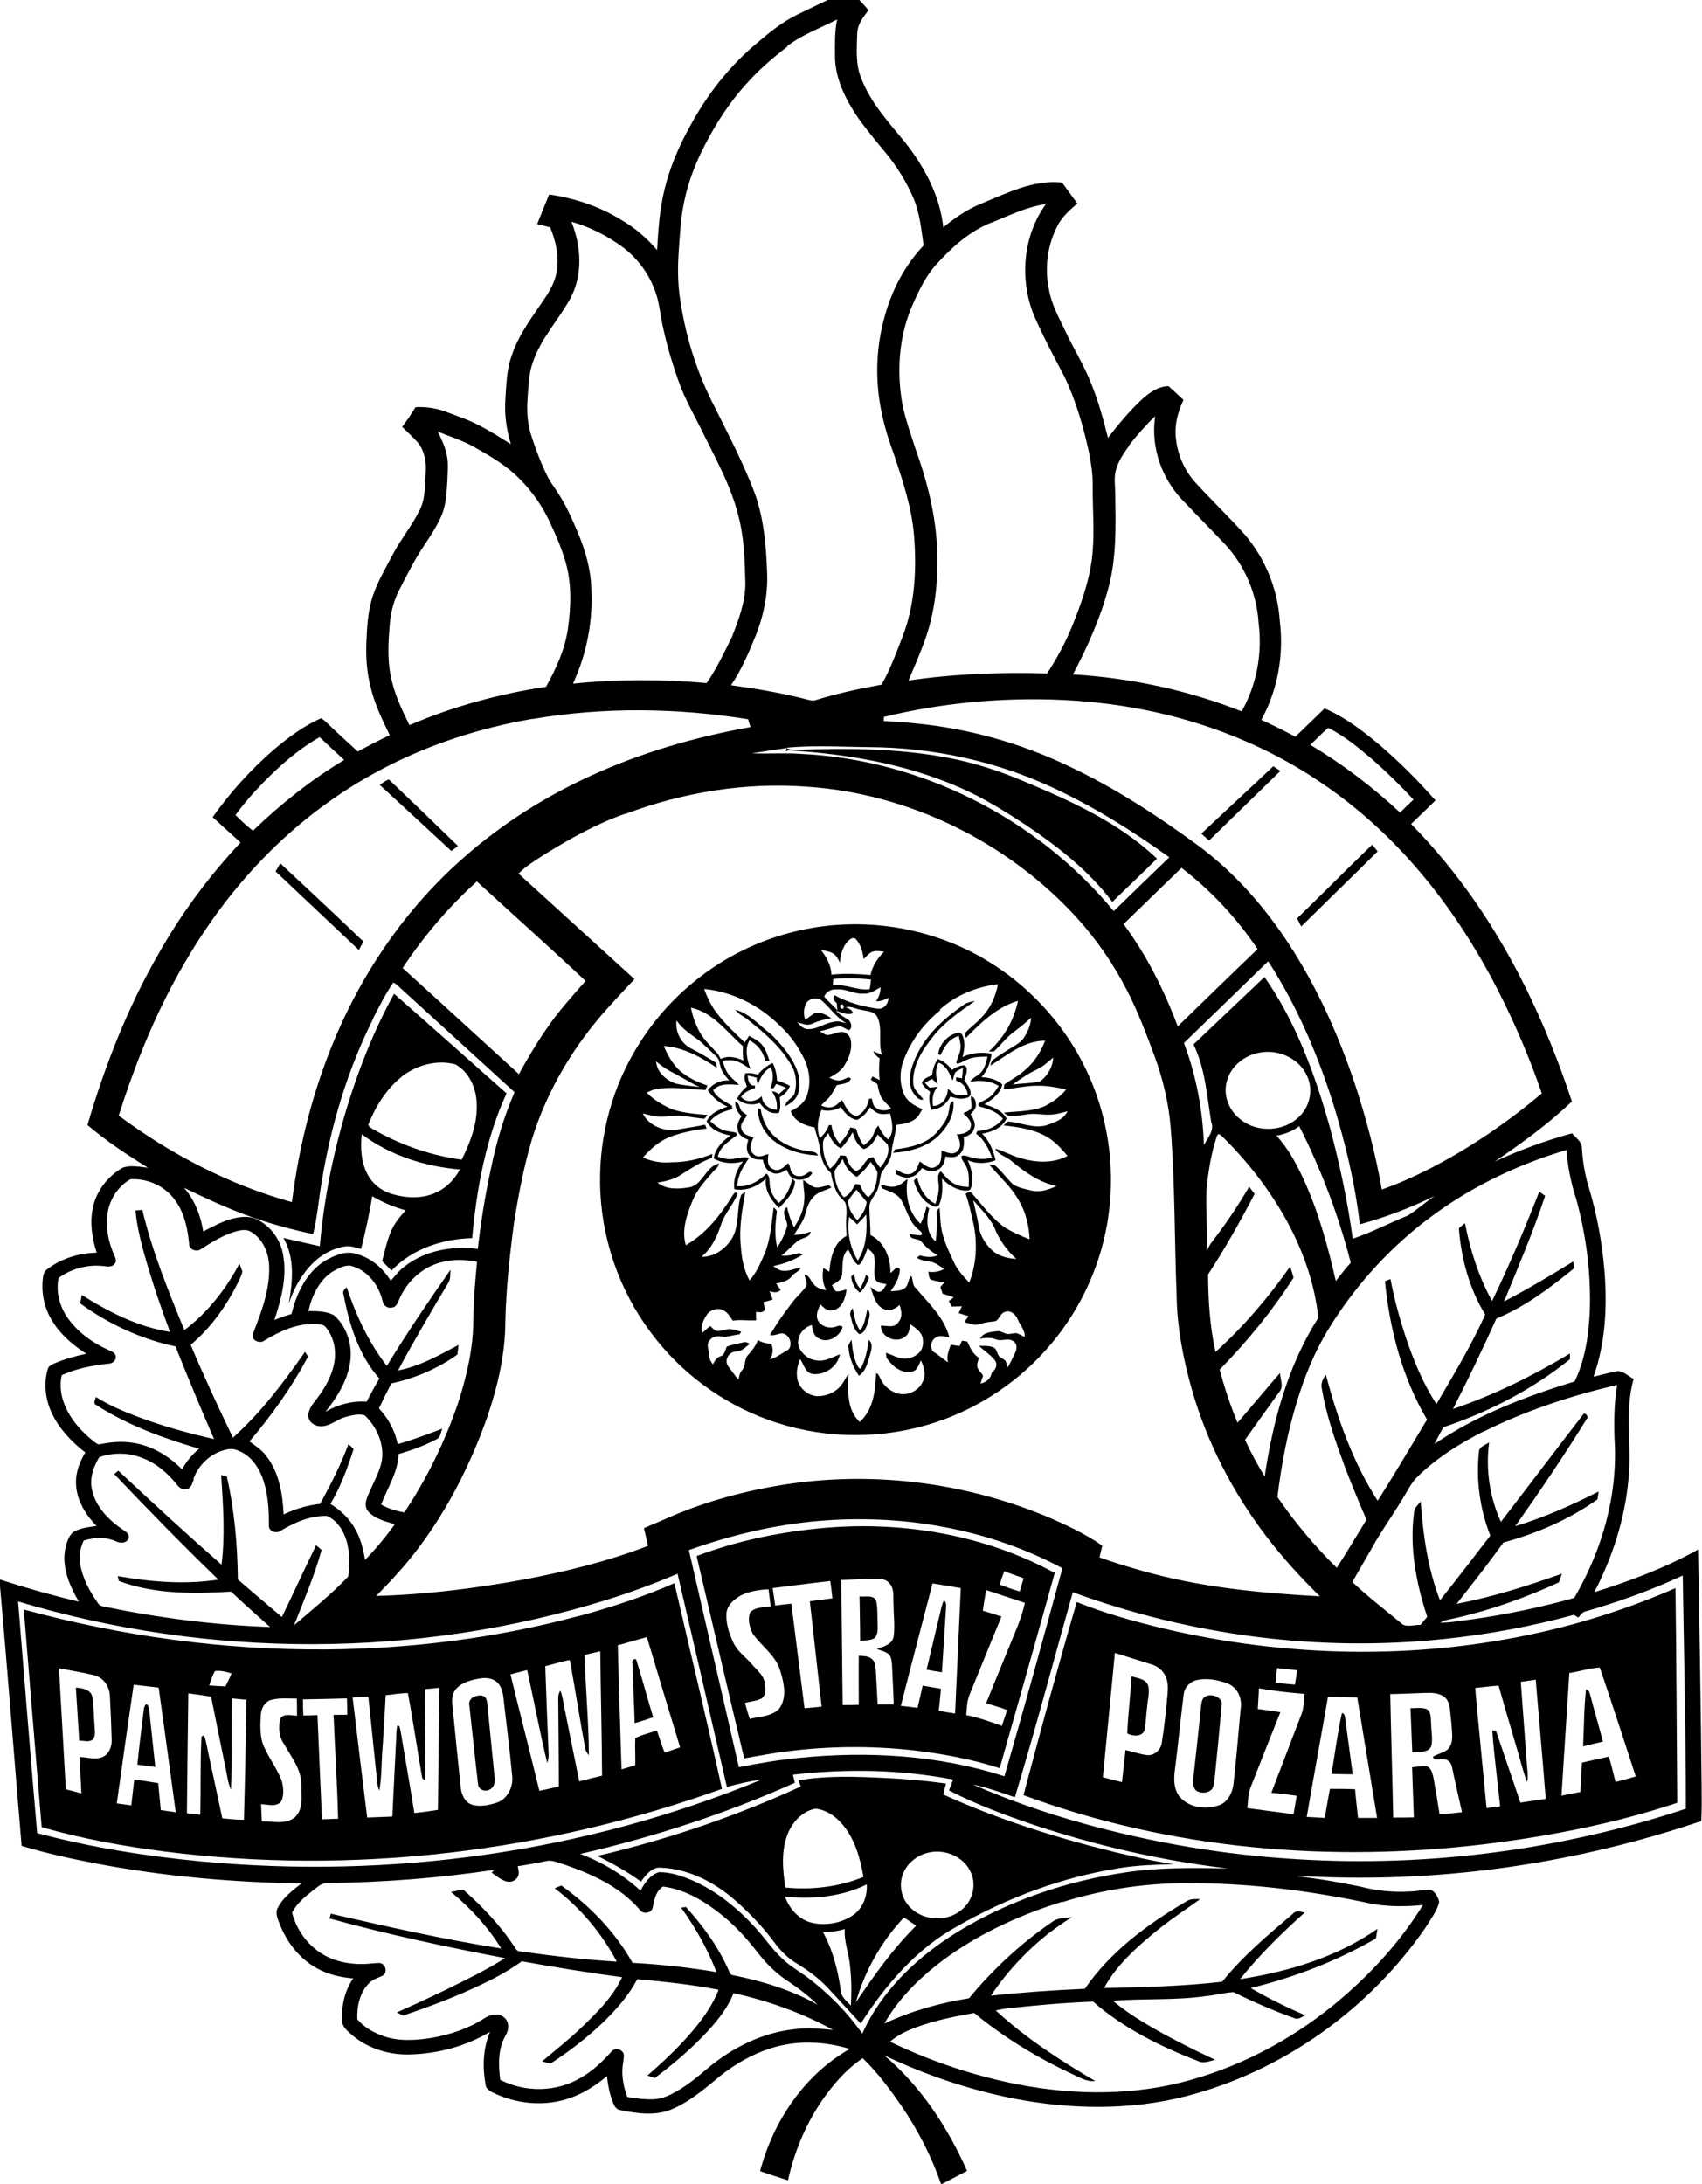<?xml version="1.0" encoding="UTF-8"?><svg id="b" xmlns="http://www.w3.org/2000/svg" viewBox="0 0 86.59 111.07"><g id="c"><path d="M42.17,0h1.55c.16.17.31.34.47.52-.28.35-.58.74-.58,1.21-.02.75-.09,1.53.2,2.24.48,1.25,1.39,2.24,2.23,3.26.99,1.26,1.78,2.72,1.95,4.33.58-.47,1.2-.91,1.9-1.19,1.32-.54,2.67-1.24,4.14-1.09.26.36.52.71.78,1.07-.36.31-.74.64-.97,1.06-.54.99-.71,2.17-.48,3.28.12.75.49,1.42.81,2.09.44.94,1,1.82,1.37,2.79.35.87.6,1.78.83,2.7.53-.69,1.09-1.37,1.73-1.96.37-.34.82-.66,1.35-.67.25.23.51.46.76.7-.28.59-.46,1.25-.39,1.91.08.87.45,1.72,1.05,2.35.81.88,1.66,1.7,2.46,2.59,1.05,1.23,1.68,2.79,1.78,4.4.21,1.72-.1,3.5-.94,5.02.59.27,1.16.55,1.73.86.5-.48.99-.96,1.49-1.44,1.09.47,2.04,1.21,2.94,1.98.96.84,1.86,1.74,2.7,2.7-.41.4-.82.8-1.24,1.2,2.37,2.4,4.29,5.23,5.79,8.25.94,1.89,1.73,3.85,2.39,5.86-1.2,1.15-2.56,2.13-3.93,3.06,1.27-.59,2.59-1.07,3.94-1.44.19.23.49.41.5.74.04.66.14,1.31.33,1.94.43,1.41.7,2.87.82,4.34.14,1.8.05,3.65-.56,5.36.37-.09.74-.19,1.12-.27.36-.09.63.24.92.38-.47,1.66-.08,3.4-.26,5.09-.18,2.01-.81,3.97-1.74,5.76,1.82-.57,3.61-1.24,5.28-2.17.07,3.99.14,7.97.18,11.96,0,.62.02,1.23-.02,1.85-6.3,2.13-12.98,3.12-19.63,2.83-.32-.01-.63-.02-.95-.02,1.09.11,2.16.3,3.23.52.82.21,1.66.3,2.5.25.37,0,.73-.1,1.1-.08.23.11.36.37.42.61-.11.48-.44.88-.69,1.3-2.88,4.17-7.26,7.31-12.18,8.58-2.86.73-5.89.68-8.78.12-2.28-.45-4.5-1.2-6.59-2.2,1.87,1.57,3.23,3.66,4.22,5.88-.44.23-.88.46-1.32.69-.48-1.42-1.18-2.76-2.02-4-.59-.85-1.22-1.7-1.97-2.42-.88.59-1.58,1.42-2.17,2.3-.78,1.19-1.33,2.53-1.63,3.91-.48-.15-.95-.3-1.42-.47.67-2.54,2.25-4.9,4.56-6.21-1.29-.4-2.71-.45-4-.04-.93.29-1.78.78-2.54,1.37-.8.66-1.59,1.36-2.57,1.76-.81.32-1.72.19-2.55.02-.22-.02-.33-.23-.39-.41-.17-.42-.25-.87-.3-1.32-.55.46-1.16.86-1.84,1.1-1.3.47-2.78.33-4-.28-.15-.08-.31-.18-.33-.36-.17-.9-.14-1.86.22-2.71-1.24.74-2.68,1.12-4.12,1.15-1.01.02-2.04-.29-2.83-.93-.22-.2-.51-.39-.57-.7-.06-.78.11-1.59.56-2.24-.65-.05-1.29-.2-1.86-.52-.83-.46-1.46-1.24-1.83-2.12-.1-.28-.28-.58-.18-.88.25-.56.77-.94,1.24-1.31-3.52-.05-7.03-.36-10.49-1.02-1.26-.24-2.52-.52-3.75-.89-.38-4.48-.72-8.97-1.12-13.45v-.1c1.33.43,2.68.81,4.03,1.13-.45-.78-.84-1.65-.71-2.57.06-.34.15-.71.41-.96.36-.22.79-.26,1.2-.32-.55-.57-1-1.29-1.04-2.1-.04-.59.18-1.15.47-1.64-.69-.53-1.31-1.18-1.69-1.97-.34-.7-.44-1.52-.22-2.27.04-.16.21-.23.34-.29.52-.22,1.07-.37,1.62-.49-.68-.44-1.32-.98-1.74-1.68-.37-.6-.54-1.32-.48-2.03.02-.2.03-.44.21-.57.72-.56,1.63-.84,2.54-.86-.24-.74-.36-1.54-.19-2.31.18-.84.76-1.58,1.51-2.01.42-.15.87-.04,1.29,0-1.07-.66-2.12-1.36-3.08-2.17.89-3.04,2.06-6.02,3.65-8.77,1.15-2.02,2.54-3.9,4.14-5.6-.48-.43-.95-.86-1.42-1.29.9-1.27,1.95-2.43,3.13-3.45.73-.61,1.51-1.2,2.38-1.58.13.07.24.17.34.27.5.48,1.02.95,1.53,1.42.54-.29,1.08-.57,1.63-.83-.4-.81-.79-1.63-.99-2.51-.18-.72-.23-1.46-.2-2.2.03-.69.06-1.39.24-2.07.22-.86.7-1.63,1.11-2.42.4-.76.95-1.43,1.34-2.2.32-.6.29-1.3.33-1.96.04-.52-.06-1.08-.38-1.5-.26-.29-.55-.55-.82-.82.24-.32.48-.66.68-1,.53-.03,1.07.05,1.57.24.56.22,1.14.4,1.67.69.56.28,1.08.62,1.61.95-.22-.73-.33-1.49-.28-2.25.05-.75.06-1.52.32-2.24.37-1.14,1.13-2.08,1.78-3.07.25-.39.46-.81.52-1.28.12-.75-.06-1.5-.34-2.19-.22-.05-.44-.11-.66-.16.2-.5.4-1.01.61-1.51,1.29.19,2.55.6,3.66,1.29.7.4,1.31.93,1.83,1.54.06-1.04.13-2.08.38-3.09.27-1.12.73-2.19,1.29-3.2.86-1.6,2-3.06,3.4-4.23.64-.55,1.31-1.09,2.07-1.46.53-.25,1.05-.51,1.58-.76ZM40.07,2.36c-.77.59-1.5,1.22-2.14,1.95-.82.91-1.5,1.96-2.06,3.05-.47.9-.84,1.85-1.05,2.84-.19.85-.23,1.73-.29,2.6-.06.84-.05,1.7.09,2.53.28,1.86.86,3.68,1.73,5.35.71,1.43,1.45,2.84,2.02,4.33.5,1.34.61,2.79.66,4.21.03,1.06-.19,2.12-.58,3.1-.36.87-.72,1.75-1.26,2.53,1.25.17,2.5.38,3.73.69.21.05.42.14.63.05,1.08-.33,2.19-.57,3.3-.77.44-.77.74-1.6,1.06-2.42.64-1.64.73-3.44.59-5.18-.12-1.43-.58-2.79-1.03-4.14-.33-.88-.59-1.79-.73-2.73-.21-1.42-.12-2.88.27-4.26.36-1.34,1.03-2.6,1.98-3.61-.12-.79-.19-1.61-.5-2.36-.36-.85-.85-1.64-1.43-2.35-.43-.51-.85-1.03-1.26-1.57-.7-.99-1.33-2.14-1.32-3.38,0-.61-.02-1.23.11-1.83-.86.44-1.78.77-2.55,1.36ZM50.44,11.32c-1.09.43-1.99,1.23-2.77,2.09-.54.58-.89,1.3-1.21,2.02-.66,1.46-.83,3.1-.62,4.68.11.93.45,1.81.73,2.7.6,1.66,1.04,3.39,1.11,5.16.06,1.6-.11,3.23-.68,4.74-.24.64-.51,1.27-.78,1.9,2.33-.34,4.69-.43,7.05-.36.49-.74.91-1.53,1.25-2.34.49-1.21.94-2.45,1.06-3.76.11-1.15,0-2.31.01-3.47.01-.55-.08-1.1-.18-1.64-.29-1.33-.67-2.66-1.26-3.89-.54-1.02-1.08-2.04-1.54-3.09-.75-1.83-.58-4.06.6-5.68-.98.14-1.87.58-2.78.95ZM29.06,11.25c.51,1.24.61,2.73-.05,3.94-.61,1.1-1.51,2.05-1.91,3.26-.21.59-.21,1.22-.26,1.83-.05.65,0,1.32.21,1.94.23.69.48,1.37.81,2.02.17.34.41.63.61.96.4.63.69,1.33.98,2.01.34.85.6,1.74.63,2.66.1,1.68-.22,3.37-.93,4.9,2.26-.23,4.54-.23,6.8-.03.51-.73.89-1.55,1.29-2.35.34-.88.69-1.79.68-2.75-.03-1.16-.06-2.33-.37-3.46-.37-1.48-1.12-2.81-1.79-4.17-.42-.87-.92-1.71-1.24-2.63-.43-1.21-.78-2.45-.97-3.72-.19-1.21-.86-2.32-1.83-3.06-.8-.6-1.71-1.06-2.67-1.33ZM57.45,22.66c-.28.39-.56.79-.68,1.26-.11.4-.03.82-.03,1.23.02,1.58.07,3.18-.34,4.72-.41,1.55-1.07,3.02-1.81,4.43,2.93.18,5.85.8,8.58,1.88.77-1.36,1.06-2.96.86-4.51-.09-1.47-.7-2.9-1.7-3.98-.66-.7-1.34-1.38-2-2.08-1.18-1.13-1.81-2.82-1.56-4.44-.48.45-.92.96-1.33,1.48ZM22.27,21.95c.2.4.39.8.47,1.24.08.41.03.83.02,1.25-.04.6-.06,1.23-.3,1.79-.24.55-.57,1.04-.9,1.54-.46.68-.83,1.43-1.21,2.16-.3.56-.47,1.18-.52,1.81-.07.86-.13,1.74.04,2.59.16.9.56,1.73.96,2.55,2.22-.95,4.56-1.59,6.95-1.95.51-.92.96-1.89,1.11-2.94.16-1.11.2-2.26-.1-3.35-.2-.7-.48-1.37-.79-2.02-.38-.85-.92-1.62-1.58-2.28-.65-.66-1.47-1.14-2.27-1.59-.59-.34-1.25-.54-1.88-.8ZM44.97,36.47s-.01.15-.01.2c.53.03,1.06.06,1.6.12,2.71.26,5.36,1,7.82,2.18,2.31,1.09,4.47,2.49,6.53,4,1.87,1.37,3.42,3.14,4.68,5.07,1.43,2.2,2.51,4.61,3.34,7.09.58,1.76,1.05,3.55,1.37,5.37.8-.28,1.58-.63,2.34-1.01,2.08-1.06,4.02-2.38,5.8-3.88-.63-1.84-1.4-3.63-2.29-5.36-1.66-3.22-3.82-6.2-6.55-8.6-1.86-1.63-3.97-2.98-6.25-3.96-2.93-1.27-6.1-1.94-9.28-2.09-3.05-.14-6.12.14-9.09.86ZM27.09,36.56c-2.67.46-5.28,1.3-7.68,2.57-2.13,1.12-4.08,2.57-5.78,4.28-1.89,1.89-3.46,4.09-4.73,6.44-1.19,2.19-2.11,4.52-2.86,6.89,2.65,1.97,5.63,3.52,8.81,4.4.56-4.43,1.97-8.8,4.43-12.54,1.21-1.85,2.67-3.55,4.34-5.01,1.9-1.67,4.06-3.04,6.36-4.1,2.6-1.2,5.38-2.01,8.2-2.51-.04-.13-.08-.27-.12-.4-3.62-.58-7.35-.63-10.97-.01ZM66.66,37.88c1.64.98,3.17,2.14,4.57,3.45.22-.22.45-.45.68-.66-.65-.71-1.34-1.38-2.06-2.02-.71-.6-1.44-1.22-2.28-1.63-.32.27-.6.58-.91.86ZM13.95,39.25c-.71.68-1.39,1.41-1.97,2.2.28.28.57.56.89.8,1.41-1.36,2.96-2.59,4.64-3.6-.42-.39-.84-.77-1.25-1.16-.84.48-1.6,1.09-2.3,1.75ZM40,38.03c.16.11.35.11.54.11,2.55-.1,5.12-.08,7.64.39,1.33.25,2.62.66,3.87,1.19,2.42,1.01,4.89,2.12,6.81,3.95-.74.74-1.51,1.46-2.27,2.2-1.17-1.55-2.71-2.77-4.31-3.85-1.11-.73-2.24-1.44-3.46-1.97-2.74-1.2-5.74-1.71-8.71-1.89l-.13.05s.03-.12.04-.16c-.59.07-1.18.18-1.77.26.82.04,1.63-.03,2.45.03,6.13.27,12.06,3.27,15.96,8,.94-.91,1.88-1.83,2.83-2.74-1.88-1.34-3.85-2.58-5.95-3.55-2.88-1.34-6.05-2.02-9.22-2.05-1.44-.01-2.88-.11-4.31.03ZM31.8,41.39c-1.41.49-2.72,1.22-3.99,2-.5.32-1.01.62-1.43,1.04,1.97,1.79,3.93,3.58,5.9,5.37-.43.46-.87.92-1.29,1.39-1.76,1.93-3.14,4.22-3.92,6.73-.42,1.4-.69,2.84-.92,4.28-.22,1.65-.4,3.31-.44,4.98,0,1.68-.39,3.33-.93,4.92-.84,2.36-1.98,4.63-3.49,6.63-.65.87-1.39,1.67-2.15,2.44,2.55-.07,5.09-.39,7.6-.85,2.12-.41,4.22-.92,6.23-1.7-.07-.3-.14-.6-.21-.9.37-.16.74-.31,1.1-.47,1.88-.84,3.88-1.39,5.9-1.72,4.49-.73,9.16-.17,13.37,1.55,1.02.43,2.04.9,2.95,1.53-.05.2-.1.4-.14.6.7.25,1.41.47,2.13.67,2.95.85,6.03,1.14,9.08,1.31-.98-.96-1.91-1.98-2.74-3.07-1.7-2.23-3.01-4.77-3.78-7.47-.44-1.56-.75-3.17-.77-4.79-.11-2.83-.08-5.66-.3-8.49-.1-1.25-.39-2.48-.82-3.65-.42-1.13-.84-2.25-1.39-3.32-.69-1.36-1.57-2.63-2.6-3.76-3.52-3.83-8.52-6.29-13.72-6.63-3.13-.23-6.29.29-9.22,1.39ZM57.16,47c1.18,1.58,2.06,3.36,2.76,5.2,1.35-1.31,2.7-2.63,4.06-3.93-1.06-1.57-2.37-2.98-3.87-4.13-.98.95-1.96,1.9-2.94,2.85ZM20.48,49.23c1.98,1.79,3.94,3.6,5.92,5.4.43-.79.89-1.56,1.4-2.3.59-.87,1.3-1.65,1.99-2.44-1.82-1.71-3.69-3.37-5.53-5.06-1.44,1.3-2.71,2.79-3.78,4.41ZM60.23,53.04c.63,1.66.96,3.43,1.02,5.2.19-.37.55-.75.37-1.18-.22-1.33-.3-2.71-.9-3.94,1.2-1.14,2.41-2.29,3.61-3.43,1.61,2.3,2.58,4.98,3.33,7.66.5,1.86.9,3.75,1.16,5.65.96-.32,1.87-.8,2.81-1.18.47-.3.89-.67,1.35-.99-1.22.6-2.49,1.08-3.8,1.44-.24-2.09-.74-4.15-1.36-6.16-.8-2.53-1.86-4.99-3.3-7.22-1.43,1.39-2.86,2.77-4.29,4.16ZM18.98,51.82c-1.29,2.58-2.13,5.37-2.6,8.21-.16.91-.23,1.84-.45,2.74-.85-.19-1.7-.4-2.53-.67-1.39-.44-2.72-1.05-4.04-1.69.55.62.85,1.42.98,2.22.44-.22.88-.47,1.35-.61.44-.13.93-.21,1.36-.01.73.34,1.24,1.06,1.36,1.85.19,1.11-.1,2.22-.45,3.27.28-.11.57-.22.87-.3.26-1.06.77-2.15,1.74-2.73.47-.26,1.04-.51,1.58-.32.74.2,1.33.72,1.73,1.36.23-.26.45-.55.73-.75,1.04-.8,2.42-1.04,3.7-.87.15-1.36.37-2.72.66-4.05.27-1.34.66-2.66,1.21-3.92-1.9-1.73-3.79-3.46-5.69-5.19-.16-.13-.29-.31-.48-.39-.4.58-.72,1.23-1.04,1.85ZM64.12,53.53c-.8.12-1.55.72-1.72,1.53-.17.7.15,1.46.73,1.89.86.68,2.22.61,2.99-.18.53-.52.7-1.36.38-2.04-.39-.89-1.44-1.37-2.38-1.2ZM64.94,57.76c.6.65,1.02,1.44,1.39,2.24.75,1.64,1.23,3.39,1.63,5.15.25-.31.49-.64.76-.93-.62-2.4-1.5-4.73-2.62-6.94-.34.25-.74.41-1.16.48ZM61.92,57.75c-.3.89-.45,1.83-.54,2.76-.05,1.04.07,2.07.01,3.11.08-.16.16-.32.27-.46.69-.89,1.32-1.83,1.89-2.8.09.12.19.24.28.36-.73,1.4-1.51,2.78-2.37,4.1.01,1.32.09,2.65.38,3.94,1.43-1.29,2.69-2.77,3.8-4.35.06.19.11.38.17.57-1.08,1.69-2.36,3.25-3.76,4.68.25.92.54,1.82.91,2.7.73-.84,1.43-1.69,2.16-2.53.01.32.21.69-.04.97-.58.8-1.16,1.62-1.74,2.43.3.64.63,1.26,1,1.87.42-2.82,1.18-5.65,2.73-8.08-.19-1.8-.82-3.53-1.7-5.1-.87-1.53-1.96-2.92-3.22-4.15-.05-.06-.2-.15-.21-.02ZM72.49,62.12c-1.98,1.53-3.66,3.43-4.96,5.57-.67,1.11-1.16,2.33-1.54,3.57-.49,1.59-.8,3.23-1,4.88.89,1.3,1.9,2.5,3.02,3.6.52-.81,1.01-1.63,1.51-2.45-.38-.88-.75-1.77-1.09-2.66-.48-1.3-.95-2.62-1.18-4-.07-.27.06-.51.2-.72.6,2.24,1.38,4.47,2.64,6.42.86-1.36,1.68-2.75,2.51-4.13-1.26-2.13-1.9-4.59-2.14-7.04.09-.04.19-.07.28-.11.19,1.02.47,2.02.79,3,.4,1.17.87,2.32,1.55,3.36.87-1.49,1.77-2.97,2.48-4.55-.81-1.32-1.22-2.85-1.34-4.39.1-.09.2-.17.31-.26.27,1.38.7,2.73,1.38,3.96.88-1.82,1.66-3.68,2.4-5.56.1.07.2.14.3.21-.61,1.82-1.36,3.6-2.09,5.37,1.2-.62,2.36-1.32,3.52-2.03.02.11.03.22.05.34-1.22.99-2.49,1.96-3.96,2.56-.7,1.55-1.43,3.08-2.21,4.6,2.09-.71,4.07-1.69,5.95-2.82,0,.09,0,.19,0,.29-1.91,1.54-4.12,2.68-6.44,3.46-.15.28-.31.56-.45.85,2.17-1.48,4.64-2.42,7.13-3.18.53-1.09.71-2.33.77-3.54.07-1.93-.18-3.88-.69-5.74-.27-.81-.43-1.65-.5-2.49-2.6.77-5.08,1.98-7.22,3.65ZM6.63,59.98c-.53.3-.92.83-1.09,1.41-.22.8-.07,1.67.26,2.42.05.14.16.3.05.44-.1.18-.33.18-.51.15-.82-.11-1.69.1-2.36.6-.16.76.09,1.56.56,2.16.52.68,1.25,1.18,2.02,1.52.14.06.31.13.33.31.02.19-.15.35-.33.36-.82.09-1.66.24-2.42.59-.11.49-.05,1.02.14,1.49.3.76.87,1.39,1.5,1.89.1.06.19.17.32.13.54-.11,1.11-.16,1.66-.07.96.14,1.83.67,2.5,1.35.22-.4.52-.76.87-1.05-1.82-.53-3.63-1.19-5.23-2.22-.19-.08-.05-.27-.02-.41.66.42,1.38.72,2.11,1,1.27.48,2.58.84,3.9,1.14-.68-1.56-1.33-3.13-1.96-4.71-1.75-.37-3.41-1.14-4.85-2.19.03-.14.05-.29.08-.43,1.38.87,2.87,1.63,4.49,1.88-.3-.81-.59-1.62-.85-2.43-.38-1.23-.78-2.46-.91-3.74.12-.01.23-.03.35-.04.5,2.11,1.32,4.12,2.14,6.12,1.18-.89,2.11-2.08,2.8-3.38.05.13.11.26.15.4-.03.17-.11.32-.18.47-.59,1.23-1.4,2.37-2.45,3.26.67,1.59,1.4,3.16,2.15,4.72,1.42-1.27,2.58-2.81,3.67-4.37.04.11.21.22.1.34-.81,1.51-1.82,2.92-2.93,4.22.3.22.62.42.85.73.66.84.84,1.94.89,2.98.58-.27,1.21-.47,1.85-.53.55-.98,1.05-1.99,1.45-3.04.09.08.18.16.26.25-.31.96-.66,1.92-1.18,2.79.46.28.87.65,1.16,1.11.34.52.51,1.13.6,1.74.55-.57,1.06-1.18,1.52-1.82-.49-.14-1.02-.27-1.37-.66-.24-.32-.05-.71.1-1.02.26-.64.67-1.26.63-1.98-.03-.71-.39-1.4-.9-1.88-.34-.1-.71.02-1.05.11-.38.13-.71.43-1.13.45-.3.02-.65-.17-.68-.49-.03-.35.22-.64.42-.9.45-.59.83-1.26.92-2.01.07-.57-.08-1.17-.44-1.62-.12-.17-.34-.16-.52-.18-.94-.05-1.83.36-2.62.84-.24.19-.7-.03-.58-.35.43-1.11.88-2.27.82-3.48-.03-.65-.32-1.33-.89-1.68-.22-.16-.5-.12-.74-.06-.67.18-1.26.55-1.84.92-.23.17-.62.02-.6-.29-.09-.93-.33-1.91-1.04-2.57-.53-.49-1.27-.75-1.99-.69ZM22.4,64.21c-.95.26-1.73,1-2.1,1.9-.07.16-.14.37-.35.39-.24.06-.46-.11-.49-.35-.2-.82-.8-1.59-1.65-1.78-.31-.02-.6.14-.87.29-.7.44-1.07,1.24-1.25,2.02.44,0,.92,0,1.31.22.66.59.95,1.54.81,2.4-.14.94-.67,1.77-1.25,2.5.63-.37,1.36-.56,2.09-.51.21-.4.42-.79.65-1.18-1.05-1.18-1.53-2.74-1.82-4.26-.07-.17.04-.29.16-.38.47,1.43,1.12,2.81,2.04,4,1.02-1.67,2.12-3.29,3.24-4.89-.02.22.01.47-.11.66-.88,1.47-1.75,2.95-2.56,4.46,1.11-.21,2.1-.78,3.08-1.3-.02.16-.04.33-.06.49-1,.72-2.16,1.21-3.36,1.47-.22.42-.43.84-.63,1.27.47.51.82,1.13.95,1.82.77-.22,1.52-.5,2.27-.79-.08.19-.08.45-.29.54-.61.32-1.26.56-1.93.75-.03.93-.57,1.72-.89,2.57.36.21.77.33,1.18.4,1.15-1.72,2.06-3.59,2.73-5.55.44-1.36.77-2.77.78-4.2.01-1,.09-2,.19-3-.61-.11-1.25-.14-1.86.04ZM75.48,72.8c-1.23.62-2.42,1.37-3.4,2.34-.33.34-.52.79-.78,1.18-.48.8-1.03,1.55-1.48,2.37-.34.59-.68,1.18-1.02,1.77.82.77,1.71,1.46,2.58,2.17.27.12.6,0,.89.01.11-.14.23-.27.34-.41-.56-1.7-.91-3.52-.67-5.31.01-.23.2-.38.34-.55.12,1.7.36,3.42.98,5.02.87-1.09,1.71-2.18,2.56-3.29-.53-1.34-.73-2.81-.58-4.24,0-.29.33-.36.52-.5-.18,1.37.02,2.78.6,4.04,1.4-1.81,2.77-3.64,4.17-5.44.07-.2.33.1.2.2-1.15,1.86-2.38,3.68-3.64,5.46,1.47-.44,2.88-1.07,4.24-1.76-.02.13-.04.26-.06.4-1.44,1.02-3.08,1.73-4.78,2.19-.76,1.06-1.57,2.09-2.38,3.12,1.83-.35,3.6-.91,5.35-1.53-.05.15-.1.29-.15.44-1.66.76-3.38,1.38-5.15,1.79-.3.08-.62.09-.89.26.54,0,1.07-.11,1.61-.17,1.76-.25,3.5-.61,5.21-1.09,1.42-2.42,2.23-5.25,2.05-8.07-.03-.92-.02-1.85.13-2.76-2.34.54-4.64,1.3-6.79,2.37ZM9.86,75.24c-.08.18-.12.46-.36.49-.2.06-.38-.06-.49-.21-.49-.62-1.12-1.15-1.88-1.41-.67-.24-1.41-.23-2.08,0-.3.49-.5,1.08-.37,1.66.19.89.89,1.58,1.63,2.07.13.08.3.22.23.4-.1.26-.42.26-.64.15-.52-.23-1.11-.2-1.64-.04-.17.35-.25.75-.19,1.14.11.76.49,1.45.93,2.07.07.12.22.13.34.16,2.76.57,5.58.93,8.4,1.03-.66-.6-1.34-1.18-1.98-1.8-1.91.11-3.89.14-5.71-.54-.02-.06-.05-.19-.06-.25,1.68.3,3.42.44,5.12.18-1.81-1.75-3.57-3.55-5.3-5.37.07-.06.14-.11.21-.17,1.73,1.62,3.47,3.22,5.25,4.78.19-1.51.08-3.04-.02-4.56.07.02.22.06.29.08.39,1.71.54,3.47.56,5.23.74.64,1.49,1.28,2.24,1.91.59-1.21,1.15-2.44,1.74-3.65.1.08.19.16.28.24-.36,1.31-.9,2.56-1.4,3.83.93-.8,1.9-1.58,2.75-2.47.1-.57.08-1.16-.05-1.72-.15-.56-.47-1.13-1.03-1.37-.84-.02-1.65.33-2.36.76-.21.15-.6.03-.59-.26,0-.76-.03-1.54-.27-2.27-.18-.56-.5-1.11-1.02-1.42-.24-.14-.52-.26-.8-.2-.8.14-1.48.75-1.75,1.51ZM35.05,78.85c.84,3.68,1.7,7.35,2.54,11.03,1-.2,2.01-.37,3.03-.47,3.51-.36,7.11-.15,10.48.93,1.02-3.52,1.99-7.05,2.95-10.58-3.75-2.01-8.11-2.76-12.34-2.41-2.28.19-4.52.72-6.67,1.49ZM30.93,81.35c-9.7,3.02-20.29,3.01-30.01.1.32,3.93.63,7.85.97,11.78,2.73.73,5.52,1.17,8.33,1.44,9.66.91,19.55-.45,28.52-4.16-.6.07-1.18.22-1.76.37-.83-3.61-1.67-7.23-2.51-10.84-1.16.5-2.34.93-3.55,1.31ZM80.68,81.95c-.18.03-.27.19-.38.32-.08-.05-.15-.1-.23-.14-2.16.59-4.38,1-6.61,1.23-6.37.67-12.87-.18-18.88-2.38-.98,3.48-1.9,6.97-2.95,10.43-.7-.25-1.4-.49-2.13-.65,1.82.8,3.7,1.45,5.61,1.98,3.55.99,7.2,1.6,10.88,1.82,6.68.41,13.43-.47,19.78-2.57,0-3.95-.1-7.91-.16-11.86-1.59.74-3.25,1.34-4.93,1.82ZM40.34,90.27c.03.13.07.27.1.4-3.5,1.57-7.17,2.76-10.92,3.62,1.13.42,2.18,1.06,3.07,1.87.2-.4.49-.8.93-.94.59-.01,1.17.19,1.71.42,1.21.53,2.26,1.38,3.15,2.35.48.51.87,1.11,1.39,1.6.4.4.9.67,1.35,1.01,1.05.8,1.99,1.75,2.75,2.83.99-2.21,2.83-3.93,4.87-5.19,2.59-1.58,5.53-2.57,8.52-3.01,1.72-.26,3.46-.23,5.2-.2-3.37-.4-6.69-1.16-9.91-2.23-1.46-.5-2.9-1.03-4.27-1.74.07-.18.14-.37.21-.55-2.68-.52-5.44-.56-8.15-.25ZM26.34,94.91c.03.18.1.38,0,.55-.11.2-.36.29-.57.23-.29-.08-.52-.28-.76-.45.03-.03.1-.1.13-.14-2.8.42-5.64.64-8.48.67-.28-.02-.48.19-.69.34-.42.33-.87.68-1.11,1.17.26,1.02,1,1.93,1.99,2.33.69.28,1.45.33,2.18.24.15,0,.31-.05.44.05.19.13.21.47,0,.58-.24.12-.51.19-.7.39-.47.47-.62,1.18-.59,1.83.33.4.8.66,1.28.84.79.29,1.65.24,2.47.11.95-.16,1.89-.47,2.71-1,.29-.19.71-.29,1-.05.28.22.26.63.09.91-.4.68-.38,1.51-.28,2.27,1.28.65,2.87.63,4.1-.11.61-.34,1.11-.83,1.57-1.34.18-.22.59-.1.62.19,0,.21-.05.42-.07.63-.04.51.07,1.02.24,1.5.47.07.95.15,1.43.11.38-.03.74-.2,1.07-.39.59-.33,1.11-.77,1.62-1.2,1.26-1.05,2.8-1.81,4.44-1.97.63-.08,1.27-.02,1.91.04-1.58-.87-3.3-1.48-5.06-1.87-.28.72-.77,1.34-1.29,1.91-.82.89-1.75,1.68-2.72,2.41-.12-.04-.25-.09-.37-.13.62-.54,1.23-1.1,1.79-1.7.73-.79,1.43-1.65,1.83-2.66-1.37-.27-2.75-.41-4.14-.54-.44.84-1.07,1.55-1.75,2.21-.82.78-1.72,1.47-2.67,2.09-.14-.04-.28-.08-.42-.12.66-.56,1.34-1.09,1.96-1.68.8-.77,1.63-1.57,2.11-2.6-1.7-.23-3.41-.5-5.1-.81-.62.44-1.27.81-1.95,1.13-1.32.64-2.7,1.16-4.09,1.63-.11-.05-.21-.11-.32-.16.84-.37,1.68-.76,2.51-1.16,1.01-.5,2.04-.99,2.99-1.6-3-.57-5.99-1.21-8.93-2.02.03-.08.05-.16.07-.24,2.88.66,5.76,1.31,8.67,1.77-.68-1.1-1.56-2.06-2.56-2.88.21-.04.42-.08.63-.11.99.87,1.91,1.84,2.63,2.95.06.11.15.19.28.19,1.63.23,3.26.42,4.9.52-.77-1.45-1.85-2.74-3.16-3.73.11-.05.22-.1.34-.14,1.46,1.04,2.74,2.36,3.62,3.93,1.43.08,2.85.23,4.27.47-.45-1.17-1.07-2.27-1.8-3.28.06,0,.19-.03.25-.03.87.97,1.65,2.03,2.17,3.22.05.1.09.25.23.25,1.49.3,2.97.75,4.3,1.5-.49-.48-1.05-.89-1.62-1.27-.59-.4-1.08-.92-1.51-1.48-.51-.66-1.08-1.27-1.73-1.8-.87-.7-1.88-1.32-3.01-1.46-.36.22-.45.67-.52,1.05-.05.31-.5.38-.66.13-.99-1.16-2.42-1.81-3.84-2.3-.31-.08-.62-.26-.94-.17-.47.09-.93.18-1.4.25ZM54.05,96.72c-2.3.71-4.53,1.75-6.42,3.24-1.04.83-1.98,1.8-2.64,2.96,1.36-.64,2.82-1.05,4.31-1.29,1.23-1.49,2.67-2.82,4.27-3.91.28-.2.64-.16.96-.21-1.64,1.01-3.04,2.39-4.12,3.99,1.59-.17,3.19-.28,4.78-.35,1.3-1.89,3.19-3.29,5.14-4.43.21-.16.48-.14.73-.13-.81.58-1.64,1.12-2.41,1.77-.95.79-1.88,1.65-2.48,2.75,2.01-.04,4.02-.09,6.01-.32,1.04-1.3,2.33-2.38,3.6-3.46.15-.19.4-.09.6-.06-1.18,1.05-2.31,2.16-3.29,3.39,2.46-.38,4.93-1.12,6.99-2.56-.03.16-.05.32-.08.49-1.99,1.15-4.15,1.98-6.37,2.52.89.52,1.83.98,2.77,1.39-.17.07-.34.23-.53.15-1.06-.38-2.1-.83-3.11-1.33-.47.02-.94.16-1.41.2-1.57.23-3.16.11-4.73.24.51.43,1.06.8,1.63,1.14,1.15.69,2.35,1.29,3.57,1.86-.28.06-.58.21-.86.07-1.91-.74-3.8-1.67-5.35-3.03-1.05.04-2.09.12-3.14.22-.6.07-1.22.09-1.81.23,1.52,1.41,3.28,2.54,5.06,3.59-.42.05-.79-.18-1.16-.35-1.78-.83-3.48-1.86-5-3.11-.98.17-1.96.37-2.9.71-.49.18-.98.4-1.38.75,1.91.92,3.93,1.62,6.01,2.07,2.89.62,5.93.72,8.81,0,2.83-.71,5.48-2.09,7.74-3.93,1.77-1.45,3.35-3.14,4.55-5.09-.84.08-1.7.09-2.53-.05-3.2-.69-6.47-1.1-9.75-1.06-2.05.02-4.1.35-6.06.96Z"/><path d="M64.78,38.97c.12.08.24.16.36.24-1.21,1.18-2.42,2.36-3.63,3.54-.13-.12-.26-.23-.39-.35,1.21-1.15,2.45-2.28,3.66-3.43Z"/><path d="M19.33,39.91c.15-.1.29-.21.45-.27,1.18,1.12,2.35,2.25,3.52,3.39-.11.08-.22.16-.34.25-1.21-1.12-2.42-2.24-3.64-3.36Z"/><path d="M65.99,46.71c1.28-1.24,2.53-2.51,3.82-3.75.09.11.19.23.28.34-1.29,1.28-2.59,2.54-3.89,3.82-.07-.14-.14-.28-.21-.41Z"/><path d="M14.26,43.91c1.42,1.32,2.83,2.64,4.23,3.98-.08.14-.16.29-.23.43-1.41-1.33-2.83-2.67-4.24-4,.08-.14.16-.27.24-.41Z"/><path d="M42.47,47.05c2.71-.22,5.48.42,7.8,1.84,2.29,1.39,4.13,3.5,5.19,5.96,1,2.31,1.3,4.9.87,7.38-.41,2.38-1.51,4.64-3.13,6.44-1.63,1.82-3.78,3.17-6.13,3.83-2.62.74-5.46.64-8.02-.3-2.36-.86-4.45-2.42-5.94-4.43-1.63-2.17-2.55-4.87-2.58-7.59-.04-2.51.66-5.02,2.01-7.13,1.28-2.03,3.14-3.69,5.3-4.74,1.44-.7,3.02-1.13,4.62-1.26ZM43.28,47.75c-.38.27-.52.76-.55,1.21-.08-.15-.15-.31-.28-.42-.19-.15-.45-.18-.68-.22.28.36.51.78.53,1.25.66-.07,1.33-.04,1.99.02.09-.46.36-.86.69-1.19-.23-.02-.48-.08-.69.05-.13.09-.24.22-.35.33-.05-.36-.14-.73-.39-1.01-.07-.07-.18-.08-.26-.02ZM42.39,49.79c0,.11-.02.22-.02.33.64-.1,1.23.27,1.87.19.04-.16.05-.33.07-.49-.63-.07-1.27-.09-1.91-.03ZM47.85,51.37c-.81.65-1.47,1.51-1.85,2.48-.24.58-.25,1.25,0,1.82.17.38.56.58.92.74-.11.2-.21.42-.41.54-.27.19-.6.22-.91.26-.03.5-.22.97-.25,1.46-.04.39-.32.67-.51.99-.1.35-.09.74-.3,1.05-.15.22-.32.44-.31.71,0,.46.06.93.05,1.39.71.35,1.04,1.17,1.02,1.93.16-.08.32-.41.48-.19-.01.42-.23.79-.47,1.12.25-.02.54,0,.74-.17.18-.16.14-.46.31-.61.11.2.04.47.23.62.65.77,1.45,1.5,1.71,2.51-.22-.03-.47-.14-.68,0-.25.13-.32.48-.16.71.27.17.51.38.77.56-.09-.31.04-.6.14-.9.15.02.3.05.45.07.04-.09.08-.18.12-.27.09.01.18.02.27.04.14.31.29.64.59.83-.03.12-.08.25-.09.38,0,.2.17.33.28.48l.02.06c-.04.13-.09.26-.13.39.3-.06.53-.27.58-.57.2-.14.31-.39.16-.61-.23-.29-.55-.49-.82-.74.27.01.57-.03.81.12.11.11.12.28.22.41.1.08.22.14.32.22.05.11.08.23.12.34.14-.24.26-.5.38-.75.1-.19.1-.49-.12-.59-.27-.17-.58.04-.86-.08-.26-.1-.54-.09-.81-.03.15-.31.52-.35.82-.38.2-.05.37.09.56.14.15,0,.31-.04.46-.05.15.04.29.13.43.2.03-.36-.24-.6-.36-.91-.1-.25-.39-.49-.66-.36-.26.08-.28.49-.58.48-.24.02-.48.06-.71.14-.26.09-.51-.05-.76-.11.07-.1.14-.2.22-.3-.17-.05-.35-.1-.51-.16.06-.11.11-.23.17-.34-.17,0-.34.01-.52.01-.05-.1-.1-.19-.15-.28.09-.06.17-.13.25-.19-.19-.07-.37-.13-.56-.18-.04-.11-.08-.22-.12-.34.07-.08.14-.16.2-.24-.21-.04-.44-.05-.64-.13-.18-.05-.12-.27-.18-.41.28.04.56,0,.81-.14-.23-.15-.46-.35-.75-.38-.22-.03-.44-.07-.64-.19.04-.03.11-.09.15-.12.3.08.62.13.91-.01-.31-.17-.58-.4-.81-.67-.15-.23-.62-.07-.61-.42.19.04.39.09.59.07.1-.15-.1-.23-.18-.32-.46-.38-.56-1.01-.86-1.5-.23-.33-.63-.41-.97-.57-.01-.05-.04-.14-.05-.18.24.05.49.15.75.09.24-.05.42-.24.61-.38-.13.81.04,1.71.66,2.28.15-.27.23-.58.31-.87.03.02.1.06.13.09-.15.57-.15,1.26.33,1.68.07-.48.07-.97.05-1.45-.02-.12.1-.19.15-.27.04.42.03.84.13,1.25.13.54.37,1.04.6,1.53.18.39.48.72.78,1.03.37-.94.42-1.99.22-2.97-.13-.52-.22-1.05-.41-1.55.08-.04.16-.08.24-.11.58.63,1.08,1.36,1.79,1.85.39.23.81.42,1.23.58-.03-.69-.19-1.38-.55-1.98-.39-.69-.99-1.22-1.51-1.82.06,0,.19,0,.25,0,.36.29.62.68.96,1,.29.19.65.25.98.33.43.09.86-.06,1.24-.24-.88-.18-1.62-.71-2.29-1.27-.26-.23-.66-.3-.83-.63.43.12.82.35,1.25.47.79.24,1.68.3,2.43-.1-.25-.3-.51-.59-.82-.82-.7-.51-1.59-.64-2.43-.73.05-.05.15-.15.2-.2.66.04,1.32.38,1.98.19.41-.14.87-.29,1.07-.71-.28.07-.56.16-.85.17-.32.02-.63-.04-.94-.04-.42.03-.84.15-1.26.09-.07-.05-.13-.1-.19-.15.7-.08,1.43-.05,2.08-.33.41-.21.79-.48,1.09-.85-.49-.11-.98-.2-1.48-.19-.57,0-1.13.14-1.7.18.01-.06.03-.19.04-.25.32-.23.69-.41.99-.68.5-.4.85-.95,1.08-1.54-1.08,0-1.92.73-2.79,1.27.04-.12.05-.26.17-.32.27-.2.56-.38.85-.56.22-.14.47-.26.64-.47.23-.32.39-.69.42-1.09-.28.25-.57.5-.88.72-.39.29-.67.68-1.02,1-.06,0-.19,0-.25-.01.75-.67,1.28-1.58,1.48-2.57-1.07.32-1.89,1.11-2.65,1.89-.01-.06-.04-.18-.05-.24.25-.29.58-.5.83-.79.46-.46.73-1.07.85-1.7-1.09.12-2.16.56-2.97,1.3ZM44,50.53c-.49.07-.93-.25-1.42-.21-.27-.03-.54.11-.65.36.19.26.47.45.67.71-.01-.13-.02-.25-.03-.37-.13-.11-.21-.25-.12-.41.67.38,1.43.58,2.18.69.33.05.57-.24.57-.55-.2.1-.4.19-.63.17.15-.21.23-.46.23-.71-.25.14-.5.32-.8.33ZM35.83,50.32c.16.43.36.85.64,1.21.42.55.92,1.01,1.42,1.49.07-.11.14-.22.22-.34.25.14.52.27.69.5.18.23.26.51.35.78-.05,0-.16,0-.22,0-.09-.46-.39-.84-.8-1.05-.26.46-.12.99.05,1.46-.25-.15-.49-.35-.79-.42-.21-.06-.43-.02-.64,0,.1.27.18.55.37.76.15.17.33.3.48.47-.45-.03-.98-.11-1.32.27.19.4.61.57.96.79,0,.04.01.13.02.17-.42.11-.86.26-1.13.62.19.15.38.32.6.42.23.1.48.09.72.16.01.03.04.09.05.12-.39.3-.88.58-.98,1.1.23.06.46.15.71.12.29-.03.59-.14.88-.06-.3.43-.59.9-.6,1.44.57.05,1.09-.25,1.48-.64.21.15.14.42.18.64.03.33.24.6.44.86.39-.31.6-.78.7-1.26.03.04.1.12.14.16-.04.56-.45.97-.82,1.35-.39-.39-.74-.89-.67-1.48-.43.38-1.01.64-1.6.52-.07-.52.12-1.01.44-1.41-.5.14-1.04.11-1.49-.15.07-.51.45-.88.85-1.17-.47-.09-.98-.27-1.21-.72.19-.41.66-.61,1.07-.75-.42-.16-.76-.47-1.01-.83.25-.35.66-.52,1.09-.5-.18-.2-.37-.41-.44-.68-.06-.18-.06-.4-.21-.53-.28-.27-.56-.54-.85-.8-.42-.31-.88-.59-1.18-1.04-.08.57.22,1.16.73,1.42.44.23.87.47,1.29.74,0,.06.02.19.03.25-.81-.55-1.7-1.04-2.7-1.11.19.46.44.9.8,1.24.41.36.91.6,1.42.77-.03.08-.07.16-.1.23-.83-.04-1.67-.19-2.5-.05-.18.03-.33.11-.49.18.35.37.81.63,1.27.84.59.2,1.22.25,1.83.3-.05.06-.11.12-.16.19-.35-.03-.69-.09-1.03-.14-.45-.06-.89.06-1.33.03-.27-.02-.52-.1-.78-.16.33.67,1.18.97,1.88.8.43-.08.86-.13,1.29-.23.02.05.06.15.08.2-.64.07-1.28.2-1.89.43-.54.22-.97.61-1.35,1.04.47.22.99.29,1.5.24.7,0,1.38-.16,2.03-.42,0,.05-.01.15-.02.2-.57.2-1.07.54-1.58.86-.35.24-.78.33-1.19.4.44.36,1.07.33,1.61.24.71-.12.84-1.09,1.53-1.21-.05.21-.25.32-.37.48-.37.43-.76.85-.98,1.39-.29.71-.58,1.51-.35,2.28,1.01-.57,1.75-1.51,2.35-2.48.07-.08.14-.29.29-.15-.21.56-.65.99-.84,1.56-.2.62-.49,1.24-1,1.66.63.02,1.2-.39,1.53-.9.42-.68.23-1.52.49-2.25.05-.04.16-.12.21-.17-.16.92-.33,1.85-.23,2.79.04.6.15,1.2.44,1.73.36-.39.56-.88.77-1.36.31-.75.35-1.56.46-2.36.05.08.18.14.16.25-.08.59-.12,1.21.02,1.79.23-.33.4-.71.51-1.09.02-.32-.37-.71-.01-.96.08.36.19.71.36,1.03.28-.42.5-.9.52-1.41.03-.33-.06-.66-.06-1,.19.12.36.3.57.37.25.06.5-.06.74-.1.03.03.1.08.13.11-.3.17-.69.22-.92.49-.21.22-.32.51-.39.8-.1.42-.38.77-.6,1.13.29,0,.58-.07.85-.17-.04.32-.42.3-.63.46-.31.22-.54.54-.86.75.31.06.61-.05.91-.12.05.02.14.05.19.07-.46.29-.98.49-1.51.59.16.11.32.25.53.24.3.03.57-.12.86-.16-.05.21-.32.25-.44.43-.19.26-.52.32-.81.38.08.11.16.21.24.32-.16.18-.37.13-.57.07.05.14.11.28.16.42-.15.06-.31.1-.47.13.01.14.09.28.05.41-.08.17-.29.09-.43.1,0,.14,0,.28.01.42-.4.03-.8-.05-1.19.02-.13-.19-.25-.41-.46-.52-.26-.15-.62-.06-.82.16-.2.29-.38.62-.27.98.13-.12.26-.24.4-.35.09.08.18.18.29.24.24.05.47-.07.7-.09.2.03.4.09.59.14-.02.03-.06.1-.08.13-.25.03-.49.1-.74.13-.26-.02-.57-.09-.76.15-.24.22-.05.55-.04.82,0,.17.08.31.18.43.09-.17.19-.35.38-.41.23-.06.23-.31.33-.49.27-.11.57-.15.86-.22.11-.04.21.03.3.08-.11.09-.22.19-.34.27-.15.12-.36.09-.54.16-.26.12-.39.47-.21.71.17.23.33.46.52.68.04-.18.06-.36.19-.49.19-.22.09-.57.31-.78.21-.22.38-.47.49-.74.21.12.44.18.68.18.11.27.09.55-.07.8.34-.09.62-.33.93-.49.28-.28.03-.88-.38-.83-.18.04-.36.12-.55.08.33-.56.7-1.09,1.1-1.61.23-.32.54-.57.76-.89.04-.19-.07-.38-.1-.57.26.02.3.32.46.47.15.21.41.28.65.32-.2-.34-.22-.75-.15-1.13.1.06.2.13.3.19.06-.67.21-1.49.88-1.82-.01-.33-.05-.65-.01-.98.02-.24.02-.48-.05-.7-.1-.16-.27-.27-.37-.43-.2-.33-.3-.72-.37-1.1-.37-.3-.51-.78-.56-1.23-.04-.37-.18-.72-.27-1.08-.49-.09-1.04-.31-1.21-.83.34-.16.67-.39.81-.75.22-.6.16-1.28-.1-1.85-.3-.63-.7-1.22-1.22-1.7-1.03-1.04-2.4-1.76-3.87-1.91ZM40.98,51.12c-.11.23-.09.5-.02.74.19-.1.33-.26.52-.34.3-.06.58.11.81.27-.34.05-.67.14-.98.28-.25.12-.51-.02-.75-.08.14.15.29.34.52.35.48.03.87-.31,1.34-.37.22-.07.44.03.65.08-.53-.3-.86-.83-1.32-1.21-.27-.13-.66-.03-.78.26ZM42.84,51.31c.13,0,.1-.22-.01-.23-.13,0-.1.22.01.23ZM43.02,51.22c.14.08.35.12.37.32-.3.09-.58-.03-.85-.14.16.21.39.32.6.45.17.12.25.43.05.55-.15-.06-.29-.16-.44-.21-.36.04-.69.19-1.04.26.13.07.25.19.4.19.25-.02.47-.14.72-.16.24.02.45.23.46.47.07.46-.12.91-.37,1.3-.18.26-.46.41-.73.56.21.1.46.21.69.1.14-.03.3-.2.41-.04-.12.26-.47.26-.72.32-.11.19-.21.39-.34.57-.13.17-.32.29-.45.47.16.07.35.12.53.08.22-.04.36-.23.53-.36.18.31.34.77.76.81.34-.16.55-.5.61-.87.03,0,.1-.01.14-.02.05.16.05.36.21.47.22.17.54.17.78.04-.16-.19-.37-.34-.5-.57-.12-.21-.15-.44-.2-.67-.11-.08-.23-.15-.34-.23.02-.04.07-.12.09-.16.12.06.24.12.36.18-.04-.37-.03-.73,0-1.1-.13-.1-.26-.2-.32-.36.15.05.29.12.44.18-.21-.62.04-1.3-.22-1.89-.14-.35-.57-.33-.87-.41-.25-.03-.5-.2-.75-.12ZM35.15,51.24c.08.43.23.85.44,1.24.24.44.62.77.95,1.14.04.08.08.16.13.24.37-.2.8-.08,1.15.08-.03-.24-.04-.49-.02-.73-.83-.72-1.52-1.72-2.65-1.96ZM52.8,54.37c-.46.21-.88.49-1.28.79.46-.06.92-.06,1.38-.15.39-.28.66-.74.68-1.22-.25.2-.48.44-.78.57ZM33.38,53.97c.03.56.5.96.99,1.14.4.09.81.12,1.22.18-.52-.25-1-.56-1.51-.82-.25-.13-.48-.31-.7-.49ZM41.79,56.46c-.19.45-.26.96-.08,1.42.21-.17.37-.4.46-.66.03,0,.1,0,.13,0,.05.35.18.68.42.94.23-.24.42-.51.54-.82.1.02.2.05.3.07.07.3.2.59.38.84.15-.12.32-.23.42-.4.12-.2.15-.45.33-.6.11.27.27.51.49.7.34-.36.2-.88.11-1.31-.2.01-.4.05-.59-.01-.18-.06-.31-.2-.44-.31-.16.26-.37.51-.66.64-.37-.06-.63-.36-.82-.65-.3.17-.65.22-.99.14ZM42.78,58.41c-.32-.16-.51-.47-.64-.78-.11.16-.27.3-.27.5-.02.46.09.93.36,1.31.23-.18.4-.42.51-.68.1,0,.2.02.3.03.08.24.16.5.36.66.06.05.15.14.24.07.33-.15.37-.67.79-.66.1.19.22.36.35.53.27-.32.51-.75.38-1.18-.16-.18-.35-.33-.51-.51-.15.3-.36.66-.71.74-.32-.17-.47-.53-.56-.86-.16.3-.36.58-.6.83ZM42.87,58.95c-.12.21-.3.39-.41.61-.01.48.14.98.47,1.33.3-.1.44-.42.59-.67.06,0,.17.02.23.03.09.24.21.48.43.64.36-.31.44-.81.46-1.26-.07-.21-.23-.36-.35-.54-.18.3-.43.55-.7.77-.34-.21-.59-.52-.71-.9ZM43.58,60.5c-.14.18-.3.35-.42.56-.03.38.2.73.46,1,.23-.26.44-.57.47-.93-.16-.21-.35-.41-.51-.62ZM49.51,61.03c.09.45.21.89.29,1.35.06.46.32.86.64,1.18.34.33.81.44,1.27.47-.5-.44-.89-1-1.13-1.62-.26-.52-.69-.93-1.07-1.37ZM43.61,62.27c-.14-.13-.27-.25-.41-.38-.12.76.04,1.56.44,2.22.45-.69.48-1.55.43-2.34-.15.17-.3.34-.46.5ZM43.79,64.24c-.03.06-.08.09-.15.09-.26-.2-.34-.52-.49-.79-.36.33-.26.84-.31,1.28-.03.28-.3.42-.52.54.06.11.12.22.2.31.19.04.37-.05.55-.09-.06.43-.22,1-.73,1.06-.26.07-.44-.15-.6-.3-.12.25-.26.54-.13.81.16.31.57.44.89.33.13-.03.27-.12.37.02-.16.48-.76.85-1.23.56-.26-.12-.29-.43-.34-.67-.47.13-.81.63-.66,1.12.17.37.51.65.92.68.42.07.79-.17,1.17-.31-.12.63-.76,1.07-1.39,1-.38-.06-.44-.5-.64-.76-.11.29-.19.59-.15.91.04.52.52.95,1.03.98.4,0,.81-.14,1.1-.43.21-.2.33-.48.49-.72-.04.84-.1,1.84.57,2.46.69-.62.8-1.6.83-2.47.13,0,.15.15.21.24.14.34.43.6.76.74.52.21,1.17-.03,1.4-.55.2-.35.07-.76-.09-1.09-.11.21-.17.5-.43.56-.5.14-.97-.22-1.25-.6-.1-.09-.09-.23-.09-.35.27.1.53.24.82.29.32.05.66-.08.88-.31.18-.19.2-.48.16-.73-.07-.33-.38-.52-.63-.7-.04.22-.05.49-.26.63-.43.37-1.26.03-1.23-.56.3,0,.7.14.89-.18.22-.25.15-.59.06-.87-.21.18-.49.34-.77.22-.47-.17-.56-.72-.72-1.13.14.08.25.21.42.24.23,0,.3-.24.4-.39-.2-.04-.51-.04-.58-.29-.1-.39.06-.81-.07-1.2-.06-.14-.2-.23-.31-.33-.11.26-.19.54-.36.77Z"/><path d="M20.06,50.55c1.91,1.68,3.81,3.37,5.71,5.06-1.06,2.31-1.52,4.85-1.75,7.36-1.5.04-3.05.54-4.1,1.65-.16-.16-.32-.32-.48-.48.14-.52.25-1.06.47-1.55.17-.39.44-.72.73-1.03-.59-.17-1.17-.4-1.7-.72-.15.9-.34,1.79-.57,2.68-.28-.07-.57-.18-.86-.12-.7.12-1.33.52-1.79,1.05-.47.54-.81,1.18-1.03,1.86.2-1.11.32-2.33-.27-3.35.62.14,1.23.29,1.85.42.25-2.89.89-5.74,1.85-8.48.53-1.5,1.16-2.97,1.93-4.36ZM20.43,54.77c-.79.63-1.33,1.52-1.7,2.45.11.16.3.23.46.33,1.33.73,2.79,1.23,4.3,1.43.48-.97.88-2.04.74-3.14-.09-.68-.45-1.38-1.07-1.71-.94-.25-1.98.04-2.74.64ZM18.4,57.7c-.07.68-.03,1.4.29,2.01.24.48.69.84,1.2,1,.77.24,1.65.28,2.38-.1.49-.24.87-.66,1.13-1.13-1.78-.15-3.55-.71-4.99-1.79Z"/><path d="M49.05,51.09c.16-.11.36-.15.55-.18-.78.55-1.58,1.09-2.17,1.86-.52.65-1.01,1.44-.97,2.31.01.36.33.57.52.84-.21.07-.37-.14-.48-.28-.34-.47-.22-1.11-.02-1.61.47-1.26,1.49-2.2,2.57-2.94Z"/><path d="M37.42,51.36c.73.19,1.23.82,1.82,1.25.59.6,1.18,1.27,1.4,2.11.04.37.08.78-.14,1.1-.13.2-.33.33-.54.44,0-.33.43-.4.48-.71.1-.42.07-.88-.12-1.26-.54-1-1.41-1.75-2.29-2.44-.2-.16-.46-.26-.61-.48Z"/><path d="M47.73,53.61c.07-.51.48-.97.98-1.08.12-.05.23.05.27.16.14.34.08.72-.01,1.07.46-.22.98-.26,1.48-.17-.06.44-.21.86-.52,1.19.37.03.78.1,1.06.38-.1.47-.52.77-.91,1,.43.14.9.31,1.13.73-.23.48-.75.68-1.24.77.36.37.57.85.68,1.35-.46.18-.97.19-1.42,0,.21.45.33.98.15,1.46-.07.11-.23.08-.34.08-.44-.05-.82-.3-1.12-.61.04.44.04.89-.13,1.31-.04.1-.15.15-.25.11-.57-.18-.9-.76-1.05-1.31.04-.04.13-.13.17-.17.11.55.41,1.08.93,1.35.09-.28.18-.58.17-.88,0-.27-.13-.57.1-.78.22.25.44.52.75.67.21.11.44.11.67.13.02-.39.04-.82-.19-1.16-.06-.14-.23-.27-.16-.43.2-.05.39.08.59.11.31.08.64.06.95-.01-.17-.46-.4-.93-.81-1.22.02-.03.05-.1.06-.14.49,0,1-.23,1.3-.62-.3-.38-.79-.51-1.24-.64,0-.04,0-.11,0-.14.19-.12.41-.19.58-.33.19-.15.32-.36.45-.56-.44-.27-.96-.3-1.46-.21.14-.22.39-.3.56-.48.19-.22.27-.52.33-.8-.28,0-.57,0-.84.08-.24.07-.45.21-.69.29l-.06-.06c.05-.23.18-.45.21-.69.03-.23-.03-.45-.08-.67-.48.12-.74.55-.93.97l-.12-.04Z"/><path d="M47.7,53.86c.3.1.54.3.73.55.16-.09.33-.2.52-.22.11-.04.23.05.23.17.02.2-.06.39-.12.58.14.21.33.42.32.69,0,.18-.21.22-.35.24-.23.04-.46-.03-.68-.1-.18.38-.54.65-.97.67-.1-.29-.14-.6-.06-.91-.16-.13-.34-.26-.42-.45.07-.24.33-.3.52-.4.03-.29.12-.57.29-.82ZM47.76,54.04c-.21.35-.13.74-.05,1.11-.1-.09-.2-.19-.29-.28-.12.06-.25.13-.37.2.08.08.15.17.25.25.13-.01.26-.03.39-.05-.22.28-.29.63-.22.98.47,0,.75-.45.75-.88.14.12.27.27.46.32.19.03.38,0,.56-.01-.05-.33-.26-.63-.6-.72,0-.04,0-.12,0-.17.1.02.2.03.3.05.02-.17.04-.35.05-.52-.13.06-.26.11-.37.2-.09.12-.1.29-.16.43-.15-.36-.31-.74-.69-.9Z"/><path d="M38.57,54.64c.2-.25.45-.44.74-.58.14.28.21.58.22.9.23.06.45.15.66.27-.1.25-.28.45-.52.57.02.23.05.47-.01.7,0,.16-.18.11-.29.11-.32-.03-.54-.28-.72-.51-.39.14-.84.07-1.15-.22.12-.24.29-.45.5-.62-.07-.21-.19-.45-.08-.67.22-.04.44.01.65.07ZM38.58,55.15c-.07-.1-.1-.21-.08-.34-.15-.04-.3-.08-.46-.11.01.23.07.55.37.51,0,.03,0,.1,0,.13-.26.09-.55.2-.71.45.28.34.78.24,1.06-.04,0,.41.38.68.76.69.04-.34-.05-.66-.25-.93.14-.01.25.06.35.14.13-.11.25-.22.37-.33-.16-.07-.33-.13-.49-.19-.09.08-.14.32-.28.19.09-.34.18-.71-.02-1.03-.34.18-.52.52-.64.87Z"/><path d="M49.42,55.76c.17.05.22.25.23.41.02.21-.14.35-.27.5.13.22.29.48.17.75-.06.25-.32.34-.52.44.03.3.03.65-.23.86-.19.18-.47.14-.7.1-.04.29-.15.61-.46.7-.25.14-.51,0-.73-.11-.14.19-.31.4-.56.45-.27.1-.54-.03-.78-.15,0-.06.01-.17.01-.23.24.13.52.33.8.2.25-.1.32-.38.41-.61.24.15.51.45.81.27.33-.14.28-.53.3-.82.26.08.58.25.81.03.24-.25.11-.61-.04-.86.27,0,.61-.06.71-.35.1-.31-.18-.52-.37-.71.13-.08.28-.13.39-.23.06-.2-.02-.43,0-.64Z"/><path d="M37.42,56.03c.2.07.2.3.29.46.09.09.2.15.3.23-.13.23-.41.46-.27.75.09.25.37.31.6.37-.12.26-.28.61-.01.85.21.23.51.08.76,0-.03.26-.08.63.22.76.31.19.58-.1.78-.29.14.13.09.38.23.52.17.18.47.19.67.04.11-.05.23-.22.33-.05-.19.32-.67.43-1,.24-.16-.09-.22-.26-.3-.42-.22.14-.51.29-.76.14-.29-.09-.4-.39-.45-.65-.23-.01-.51.01-.66-.2-.21-.22-.17-.54-.08-.81-.24-.1-.52-.24-.54-.54-.06-.24.07-.46.19-.66-.2-.2-.34-.46-.31-.75Z"/><path d="M48.28,56.49c.04-.18,0-.42.22-.48.07.62-.24,1.22-.66,1.66-.61.66-1.54.91-2.41.96.03-.04.08-.13.1-.17.77-.1,1.61-.27,2.14-.88.26-.32.56-.66.6-1.09Z"/><path d="M38.56,56.36s.11.04.14.05c.08.57.36,1.11.81,1.48.45.36,1.01.58,1.59.65.19.04.43.01.52.23-.86-.04-1.75-.29-2.41-.88-.4-.4-.67-.96-.65-1.53Z"/><path d="M43.29,64.94c.06-.06.12-.12.18-.18,0,.28.09.56.29.77.13-.22.23-.45.3-.7.04.04.11.11.15.14-.1.29-.23.57-.47.77-.26-.2-.4-.49-.44-.81Z"/><path d="M43.27,66.93c-.05-.15.02-.28.11-.4.08.37.13.76.34,1.09.02,0,.06,0,.08,0,.2-.32.25-.69.33-1.05.23.24.05.56-.02.83-.08.18-.17.44-.4.45-.28-.22-.36-.6-.44-.93Z"/><path d="M43.16,68.51c-.01-.14.1-.25.16-.37.05.44.09.89.29,1.29.04.07.08.18.18.18.24-.45.34-.96.41-1.46.25.21.12.53.05.8-.11.37-.21.8-.55,1.02-.3-.43-.49-.93-.54-1.45Z"/><path d="M42.04,77.7c3.98-.33,8.09.38,11.62,2.3-.92,3.31-1.86,6.62-2.8,9.93-1.49-.48-3.04-.76-4.59-.93-2.03-.21-4.08-.19-6.11.06-.77.08-1.53.24-2.3.37-.82-3.43-1.61-6.86-2.42-10.29,2.11-.8,4.35-1.25,6.6-1.44ZM50.85,80.59c.34.13.68.25,1.03.35.06-.22.13-.45.2-.67-.33-.12-.66-.23-.99-.36-.08.22-.16.45-.23.68ZM42.8,80.37c.02,2.12.05,4.24.07,6.35.27,0,.54,0,.82-.01,0-.83-.01-1.66,0-2.5.23.02.5,0,.68.18.17.15.17.39.19.6.03.57.06,1.13.09,1.7.27,0,.55,0,.82,0-.02-.67-.06-1.34-.09-2.01-.02-.18-.02-.39-.15-.53-.17-.16-.41-.2-.62-.28.32-.12.75-.22.85-.6.08-.55,0-1.1,0-1.65-.03-.34.05-.72-.15-1.02-.13-.21-.38-.31-.62-.3-.63,0-1.27.03-1.9.06ZM39.31,80.77c.04.3.09.59.13.89.27-.04.54-.07.82-.1.22,1.77.45,3.55.67,5.32.29-.02.58-.05.87-.08-.2-1.79-.4-3.57-.6-5.36.38-.05.77-.1,1.15-.15-.03-.29-.07-.59-.11-.88-.98.11-1.95.24-2.93.36ZM47.45,80.51c-.54,2.08-1.09,4.16-1.62,6.25.28.03.57.06.85.1.09-.38.18-.75.26-1.13.31.05.62.11.93.16-.03.37-.07.74-.11,1.12.28.05.55.1.83.14.09-2.13.2-4.26.29-6.38-.48-.08-.96-.16-1.44-.24ZM37.65,81.17c-.32.18-.64.47-.69.85-.04.52.12,1.03.34,1.5.2.46.62.74.94,1.11.25.3.61.56.67.97.04.26.08.6-.16.78-.26.14-.57.15-.85.23.08.27.15.54.24.81.5-.11,1.09-.12,1.48-.49.44-.56.27-1.34.07-1.97-.23-.78-.96-1.24-1.4-1.88-.16-.32-.26-.73-.13-1.07.26-.29.7-.25,1.05-.31-.04-.29-.07-.58-.11-.87-.5.03-1.01.1-1.46.34ZM50,81.92c.32.09.64.19.95.3-.55,1.32-1.08,2.64-1.62,3.96-.14.33-.14.7-.17,1.05.62.13,1.22.33,1.81.55.08-.27.19-.53.26-.81-.34-.14-.71-.23-1.06-.34.36-.92.75-1.83,1.12-2.75.31-.78.68-1.54.85-2.36-.66-.22-1.31-.43-1.97-.65-.06.35-.12.7-.17,1.05Z"/><path d="M29.46,82.19c1.65-.45,3.28-.98,4.85-1.67.81,3.49,1.65,6.97,2.42,10.46-9.02,3.24-18.81,4.39-28.33,3.19-2.12-.27-4.22-.65-6.28-1.24-.31-3.69-.61-7.38-.91-11.07,5,1.36,10.19,2.07,15.37,2.03,4.34-.03,8.69-.58,12.89-1.71ZM31.43,83.69c.06,2.1.12,4.2.19,6.3.23-.07.47-.14.7-.21.01-.46-.02-.92,0-1.38.34-.18.74-.25,1.1-.39.13.38.25.76.39,1.13.26-.09.53-.18.79-.27-.57-1.87-1.13-3.74-1.69-5.61-.49.14-.98.28-1.48.42ZM29.74,84.17c.05,1.7.21,3.4.22,5.1-.08-.1-.16-.2-.18-.33-.29-1.5-.51-3.01-.79-4.51-.42.07-.83.21-1.25.31.05,1.48.11,2.95.17,4.43.01.17-.01.34-.07.49-.38-1.56-.67-3.15-1.02-4.72-.28.07-.56.14-.85.22.48,1.97.99,3.94,1.47,5.92.33-.07.66-.14.99-.22,0-1.51-.02-3.02-.03-4.52,0-.13.04-.25.11-.36.15.42.19.86.29,1.3.22,1.11.45,2.22.67,3.32.39-.1.77-.2,1.16-.29-.01-2.11-.07-4.22-.09-6.33-.27.06-.53.13-.8.19ZM3,84.85c.12,2.05.23,4.1.35,6.15.26.07.52.14.79.21-.03-.62-.06-1.24-.09-1.85.39.01.8.16,1.17,0,.34-.15.48-.55.46-.9-.02-.73-.05-1.46-.09-2.19-.01-.48-.32-.95-.8-1.07-.59-.14-1.19-.24-1.79-.35ZM10.93,85c-.13.22-.2.48-.29.72.28.02.55.04.83.05.11-.22.22-.43.31-.66-.28-.09-.57-.16-.86-.12ZM24.39,85.37c-.41.07-.85.18-1.15.49-.21.21-.26.51-.23.8.14,1.42.28,2.84.43,4.25.03.36.21.76.58.88.42.12.86.02,1.26-.11.53-.18.83-.78.78-1.32-.12-1.32-.29-2.62-.44-3.94-.03-.32-.1-.68-.37-.89-.24-.2-.57-.21-.87-.16ZM6.8,85.68c-.29,2.01-.58,4.02-.86,6.04.25.03.5.07.74.1.05-.44.1-.88.15-1.32.41.06.81.12,1.22.19.04.46.09.91.13,1.37.25.04.51.07.76.11-.29-2.11-.57-4.23-.87-6.34-.43-.05-.86-.1-1.29-.15ZM21.61,85.91c0,1.55.05,3.1.03,4.65-.07-.05-.17-.09-.17-.19-.25-1.42-.45-2.85-.72-4.26-.38,0-.75.07-1.13.11-.04.86-.1,1.71-.15,2.57-.07.76-.04,1.53-.17,2.28-.16-.34-.12-.73-.18-1.1-.13-1.22-.25-2.45-.38-3.67-.27,0-.53.02-.8.03.24,2.04.49,4.08.74,6.11.43-.02.85-.03,1.28-.05.06-1.28.13-2.57.19-3.85.02-.26,0-.53.07-.78.15,0,.12.18.16.28.23,1.39.48,2.77.7,4.17.4-.04.8-.1,1.2-.16.02-2.07.05-4.14.07-6.21-.24.02-.49.05-.73.07ZM9.58,86.1c-.03,2.04-.05,4.08-.07,6.12.23.02.46.05.68.08.03-1.33-.01-2.66.06-3.98l.13-.06c.12.32.16.66.24,1,.23,1.07.46,2.15.69,3.22.37.03.74.08,1.1.07.06-2.03.09-4.07.13-6.1-.25-.02-.49-.05-.74-.07-.03,1.54.01,3.09-.05,4.64-.16-.34-.19-.72-.27-1.08-.25-1.22-.5-2.43-.74-3.65-.39-.06-.78-.12-1.17-.17ZM13.78,86.46c-.32.1-.49.43-.51.75-.03.47-.05.96.08,1.42.24.68.72,1.25.98,1.93.09.34.13.73-.02,1.05-.24.32-.7.16-1.03.15.01.29.03.58.04.87.57,0,1.24.19,1.71-.23.41-.42.3-1.05.3-1.58.03-.81-.51-1.45-.88-2.12-.27-.37-.29-.87-.19-1.29.18-.29.57-.15.85-.15,0-.29,0-.58-.01-.87-.44,0-.89-.05-1.32.07ZM15.41,86.43c0,.27.01.54.02.82.24,0,.48-.01.72-.02.07,1.77.16,3.54.23,5.3.27-.01.55-.02.82-.03-.04-1.76-.16-3.52-.23-5.28.23,0,.47-.01.7-.01,0-.28-.01-.56-.02-.83-.75.02-1.5.04-2.24.05Z"/><path d="M78.41,83.01c2.34-.53,4.63-1.28,6.83-2.24.05,3.64.06,7.28.09,10.92-3.16,1.05-6.45,1.69-9.76,2.1-7.88.95-16.03.28-23.5-2.49.87-3.28,1.76-6.56,2.71-9.82,1.42.57,2.9.98,4.39,1.34,6.29,1.48,12.92,1.62,19.24.19ZM56.72,84.08c-.2,2.1-.41,4.21-.61,6.31.32.08.64.17.97.25.06-.54.12-1.09.18-1.63.36.07.7.2,1.06.25.39.06.75-.26.79-.64.12-.78.21-1.56.28-2.35.03-.34.06-.69-.09-1.01-.13-.3-.41-.52-.72-.61-.62-.19-1.23-.39-1.85-.58ZM64.97,84.84c-.03.25-.05.5-.08.75.33.03.66.06.99.09.04-.24.08-.49.11-.73-.34-.04-.68-.08-1.02-.11ZM79.84,85.09c-.13,2.08-.27,4.16-.4,6.24.32-.07.64-.13.96-.19.03-.5.06-.99.08-1.49.45-.11.91-.2,1.37-.31.13.43.23.86.34,1.29.34-.09.69-.18,1.03-.28-.61-1.85-1.2-3.7-1.83-5.54-.52.03-1.03.2-1.55.28ZM60.92,85.44c-.36.07-.66.37-.7.74-.16,1.26-.28,2.53-.44,3.79-.07.48-.08,1.02.24,1.42.47.54,1.29.66,1.95.44.47-.13.72-.62.78-1.07.15-1.29.25-2.58.37-3.87.09-.52-.18-1.1-.7-1.28-.47-.17-.99-.27-1.49-.17ZM77.37,85.53c.1,1.4.21,2.79.31,4.19.02.3.08.61.01.92-.23-.61-.37-1.24-.56-1.85-.3-1.02-.6-2.04-.89-3.06-.4.03-.79.08-1.19.12.18,2.04.39,4.08.58,6.11.23-.03.46-.06.69-.09-.13-1.29-.31-2.57-.4-3.86.04,0,.14,0,.18,0,.41,1.22.84,2.44,1.25,3.67.43-.06.86-.13,1.29-.19-.16-2.02-.34-4.04-.51-6.06-.25.04-.51.07-.76.11ZM64.05,85.87c-.02.35-.04.7-.06,1.05.38.05.77.1,1.15.16-.51,1.27-1.01,2.54-1.51,3.81-.14.34-.13.71-.17,1.07.78.1,1.56.21,2.35.31.05-.31.11-.63.16-.94-.43-.06-.86-.11-1.29-.15.51-1.33,1.02-2.66,1.53-3.99.13-.33.12-.69.16-1.04-.78-.06-1.55-.15-2.32-.28ZM70.73,86.16c.04,2.09.11,4.19.15,6.28.35,0,.7,0,1.05-.01-.03-.85-.06-1.7-.09-2.55.25-.02.51-.07.76-.04.23.09.27.36.33.58.11.62.21,1.24.31,1.86.38-.03.76-.07,1.14-.11-.17-.77-.35-1.53-.51-2.3-.04-.23-.24-.43-.48-.39-.16-.04-.44.09-.49-.13.24-.15.53-.2.75-.37.2-.19.24-.48.23-.74-.02-.43-.06-.85-.11-1.27-.02-.23-.08-.49-.27-.65-.27-.22-.64-.23-.97-.22-.6.02-1.19.05-1.79.06ZM66.48,92.41c.31.01.62.03.92.05.08-.5.17-.99.26-1.48.43,0,.85,0,1.28.02.04.49.1.97.15,1.46.32,0,.65,0,.97,0-.34-2.04-.67-4.09-1.01-6.13-.5-.01-.99-.02-1.49-.03-.35,2.04-.73,4.07-1.08,6.11Z"/><path d="M43.73,81.19c.28.05.73-.11.85.25.08.37.05.76.07,1.14,0,.24.03.54-.15.73-.22.14-.5.11-.74.15,0-.76-.02-1.51-.03-2.27Z"/><path d="M47.79,82.2c.06-.26.11-.54.22-.79.16.06.12.24.12.37-.07,1.09-.14,2.18-.21,3.27-.26-.04-.52-.08-.78-.13.22-.91.43-1.82.65-2.73Z"/><path d="M32.17,84.62c-.05-.16.16-.37.22-.14.3.95.55,1.91.84,2.86-.31.11-.63.21-.94.3-.03-1.01-.09-2.02-.11-3.03Z"/><path d="M57.58,85.26c.3.1.73.12.84.49.08.36-.04.72-.06,1.07-.06.4-.05.8-.14,1.2-.14.33-.62.29-.87.14.04-.97.16-1.93.22-2.9Z"/><path d="M3.87,85.83c.31.03.72.09.82.44.09.49.07.99.12,1.49,0,.23.08.52-.09.71-.19.16-.46.05-.69.06-.05-.9-.12-1.8-.17-2.7Z"/><path d="M80.69,85.92c.17.03.19.22.23.35.2.77.43,1.54.63,2.31-.34.07-.67.16-1.01.24.05-.97.04-1.94.15-2.9Z"/><path d="M24.13,86.29c.16-.06.36-.1.51,0,.14.1.14.29.16.45.12,1.21.24,2.42.36,3.63.03.23,0,.53-.24.64-.24.15-.59.01-.6-.28-.16-1.32-.29-2.65-.44-3.98-.05-.19.06-.39.25-.45Z"/><path d="M61.31,86.29c.31-.18.92.01.84.45-.11,1.25-.23,2.51-.36,3.76-.03.19-.03.43-.2.56-.21.15-.51.15-.72.02-.19-.15-.17-.42-.16-.64.14-1.23.27-2.47.4-3.7.02-.17.05-.36.2-.45Z"/><path d="M7.29,87.14c.03-.17.01-.37.17-.48.1.11.13.25.14.39.1.94.2,1.88.3,2.82-.3-.04-.61-.09-.91-.12.08-.87.2-1.74.3-2.6Z"/><path d="M71.75,86.88c.27,0,.56-.05.82.04.27.15.21.5.24.76,0,.38.1.78,0,1.15-.18.35-.64.24-.96.28-.03-.74-.06-1.48-.09-2.22Z"/><path d="M68.27,87.12c.17.03.15.23.18.37.12.92.25,1.83.37,2.75-.36,0-.72-.01-1.08-.02.18-1.03.3-2.07.53-3.09Z"/><path d="M40.62,90.55c1.48-.26,2.98-.19,4.47-.12,1.02.05,2.03.14,3.04.28-.05.18-.1.37-.14.56,2.8,1.27,5.75,2.2,8.74,2.93.99.23,1.98.47,2.99.61-.94.03-1.89.05-2.82.21-2.88.46-5.67,1.5-8.2,2.95-2.07,1.13-3.65,2.99-4.91,4.95-.55-.6-1.1-1.2-1.66-1.8-.46-.5-1.01-.9-1.58-1.25-.45-.26-.83-.64-1.14-1.06-.65-.88-1.42-1.67-2.27-2.38-.99-.8-2.21-1.38-3.5-1.44-.47-.05-.79.37-1.03.71-.69-.51-1.45-.92-2.21-1.31,3.55-.83,7.03-2.01,10.34-3.53-.04-.1-.08-.2-.11-.3ZM40.1,93.21c-.37.88-.29,1.87-.14,2.79,1.34.13,2.73-.03,3.97-.54-.17-.97-.45-1.98-1.12-2.73-.34-.38-.8-.69-1.32-.74-.64.11-1.14.64-1.39,1.22ZM47.17,94.24c-.57.15-1.08.58-1.26,1.15-.17.5-.05,1.09.28,1.49.62.79,1.89.92,2.67.3.59-.42.84-1.26.54-1.93-.35-.84-1.38-1.25-2.23-1.01ZM39.94,96.47c.23.63.73,1.19,1.41,1.33.7.15,1.48,0,2.07-.41.49-.35.71-.97.68-1.55-1.28.63-2.75.77-4.16.62ZM43.54,101.84c.93-1.37,1.89-2.73,3.07-3.9-.21-.14-.41-.28-.62-.42-1.15,1.22-1.99,2.71-2.45,4.32ZM41.86,98.25c.51.93.78,1.98.92,3.03.03.32.32.5.51.73.04-.72.03-1.45-.06-2.16-.07-.58-.3-1.15-.25-1.74-.36.11-.74.16-1.11.15Z"/></g></svg>